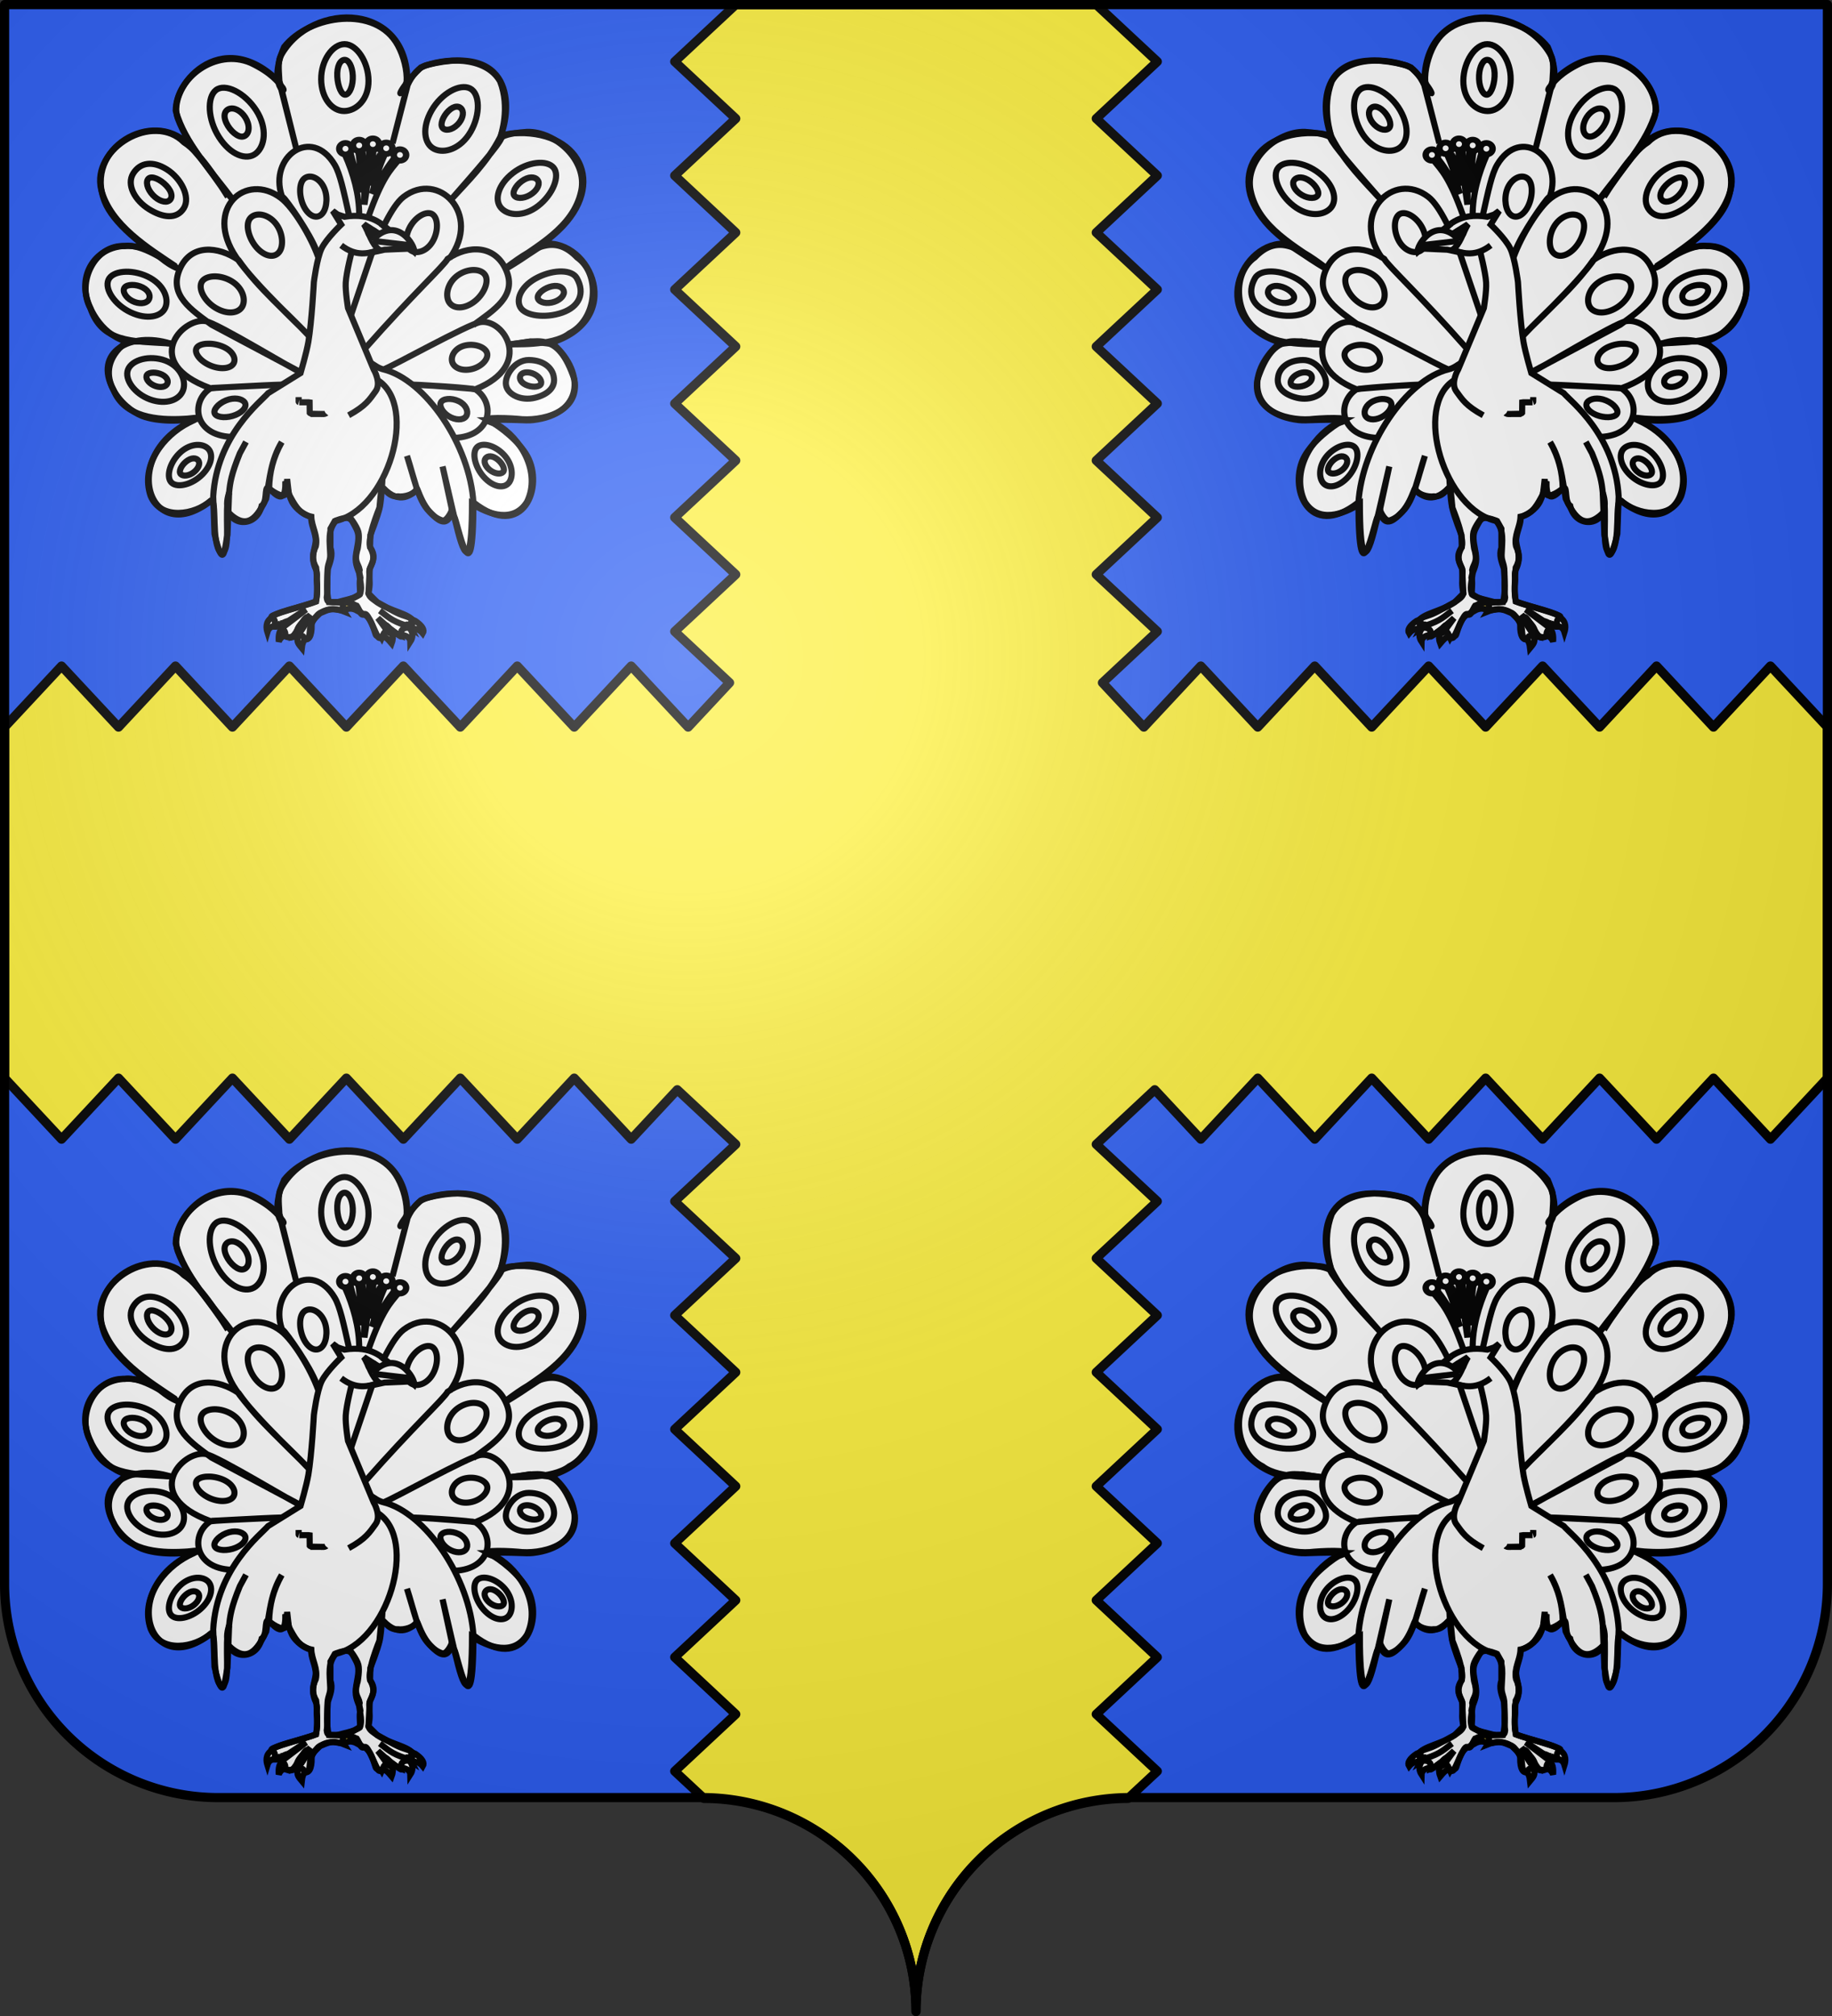 <svg xmlns="http://www.w3.org/2000/svg" xmlns:xlink="http://www.w3.org/1999/xlink" width="600" height="660" viewBox="-300 -295 600 660"><rect x="-300" y="-295" width="600" height="660" fill="#333333" stroke="none"/><defs><radialGradient id="e" cx="-75" cy="-80" r="405" gradientUnits="userSpaceOnUse"><stop offset="0" stop-color="#fff" stop-opacity=".31"/><stop offset=".19" stop-color="#fff" stop-opacity=".25"/><stop offset=".6" stop-color="#6b6b6b" stop-opacity=".125"/><stop offset="1" stop-opacity=".125"/></radialGradient><path id="a" d="M-298.5-293.5h597v517a70 70 0 0 1-70 70H70a70 70 0 0 0-70 70 70 70 0 0 0-70-70h-158.5a70 70 0 0 1-70-70z" style="stroke-linecap:round;stroke-linejoin:round"/></defs><use xlink:href="#a" width="100%" height="100%" style="fill:#2b5df2"/><path d="m-59.031-293.49-20 18.657 20 18.656-20 18.656 20 18.657-20 18.656 20 18.656-20 18.656 20 18.657-20 18.656 20 18.656-20 18.656 17.969 16.782-13.563 14.53-18.656-20-18.656 20-18.657-20-18.656 20-18.656-20-18.657 20-18.656-20-18.656 20-18.656-20-18.657 20-18.656-20-18.656 20V57.949l18.656 20 18.657-20 18.656 20 18.656-20 18.656 20 18.657-20 18.656 20 18.656-20 18.656 20 18.657-20 18.656 20 15.094-16.187 19.156 17.875-20 18.656 20 18.656-20 18.656 20 18.657-20 18.656 20 18.656-20 18.656 20 18.657-20 18.656 20 18.656-20 18.656 9.562 8.907C-31.109 293.862 0 325.069 0 363.51c0-38.442 31.108-69.649 69.469-69.75l9.562-8.907-20-18.656 20-18.656-20-18.656 20-18.657-20-18.656 20-18.656-20-18.656 20-18.657-20-18.656 20-18.656-20-18.656L78.188 61.76 93.28 77.948l18.656-20 18.657 20 18.656-20 18.656 20 18.657-20 18.656 20 18.656-20 18.656 20 18.657-20 18.656 20 18.656-20V-56.958l-18.656-20-18.657 20-18.656-20-18.656 20-18.656-20-18.657 20-18.656-20-18.656 20-18.656-20-18.657 20-18.656-20-18.656 20L61.062-71.49l17.97-16.782-20-18.656 20-18.656-20-18.656 20-18.657-20-18.656 20-18.656-20-18.656 20-18.657-20-18.656 20-18.656-20-18.656H-59.032z" style="display:inline;fill:#fcef3c;fill-opacity:1;fill-rule:nonzero;stroke:#000;stroke-width:3;stroke-linecap:round;stroke-linejoin:round;stroke-miterlimit:4;stroke-dasharray:none;stroke-dashoffset:0;stroke-opacity:1"/><g id="b" style="stroke:#000;stroke-width:4.465;stroke-miterlimit:4;stroke-dasharray:none" transform="matrix(.448 0 0 .448 -272.455 -289.647)"><path d="M223.365 447.271c-4.045-4.49-3.815-2.323-2.565 1.614.195.612-1.031.532-.717 1.255 1.065 2.443-3.387 5.287-4.857 3.8-1.786-1.807-7.712-18.684-10.06-17.125-3.104 2.06-3.459-3.235-6.025-5.137-2.89-2.142-9.26-.053-9.404-3.335-.059-1.345 11.76-4.56 11.941-6.091.3-2.543-.81-9.401.323-12.18-.462-3.565-3.475-7.782-3.481-13.325-.006-5.906 2.33-11.624 1.928-17.175-.263-3.632-2.168-6.457-3.536-9.045-2.14-4.05-3.99-5.372-12.735-2.149-6.37 7.625-4.573 15.054-4.255 24.904.146 4.537-1.57 6.01-1.94 10.687-.472 5.985.275 15.15-.592 20.56.15.48-.08 2.381 1.278 3.149 1.493.843 8.792-.227 10.478.954.66.462-.056 4.036-.726 5.166-.462.779-4.175-.84-8.067-.538-3.765.294-7.699 2.506-9.022 3.49-.262.196-3.764 3.52-5.525 8.09-1.35 3.502-.339 8.434-2.488 10.135-2.08 1.647-6.485-3.15-6.92-2.659-.577.652 9.554-13.543 6.744-13.423-2.693.114-8.826 14.21-11.752 14.93-1.258.309-3.808-.376-4.09-.876-1.3-2.296-.863-5.788-2.772-5.815-1.59-.023 5.247-4.346 3.91-5.008-.811-.402-8.263 4.365-8.788 3.548-1.286-2.002-1.074-6.386-2.452-6.948-2.517-1.025 24.548-8.18 32.227-11.058 1.223-5.454 1.145-9.534.647-15.08-.24-2.663.886-5.45-.608-8.47-4.83-9.769.55-16.766-.205-22.512-.84-6.387-3.368-10.087-3.266-15.608-2.53-1.306-8.592-3.244-12.912-9.435-3.643-5.219-3.974-12.717-5.972-16.785.584 21.938-11.15 4.636-12.764 4.594-2.59-.067-.336 10.66-4.548 13.28-4.336 19.181-31.902 14.56-23.773-9.688-4.178 13.9 2.182 43.95-5.987 44.323-7.533-7.646-2.512-40.194-7.324-38.39-11.582 10.348-36.519 14.67-44.07-3.37-7.674-22.128 9.06-43.952 27.867-53.577 11.938-5.577 3.816-3-3.841-2.82-18.728 1.025-43.241-1.036-51.157-21.097-15.186-27.586 12.53-42.99 41.415-33.968-28.708-1.71-49.867-.88-58.339-25.81-10.362-18.716 3.499-46.857 25.273-45.366 12.1-2.056 31.172 11.81 37.035 14.793-19.473-13.147-47.636-30.047-54.41-56.122-7.321-30.074 38.061-56.991 60.47-34.533 13.58 8.575 28.263 34.157 32.075 39.786-12.807-21.197-31.208-38.524-38.057-62.9.205-23.956 29.34-45.713 54.724-34.929 15.288 7.224 20.282 14.287 22.911 17.449 5.75 6.914-11.22.553 1.62-29.085 18.617-23.566 67.294-30.659 83.143-1.11 4.165 7.575 6.947 18.327 6.394 26.645-6.326 15.523-8.831 8.094 10.44-10.524 16.85-7.452 47.086-8.565 57.853 10.036 7.716 19.862.514 39.075.526 40.4.05 5.716-7.137-1.614 19.218-3.37 20.702-.554 44.343 20.81 39.586 43.156-5.65 26.88-32.864 40.301-54.268 55.624 21.543-16.161 35.694-23.173 51.294-7.002 17.558 12.366 14.522 45.357-5.762 55.526-12.212 9.601-42.633 7.664-43.557 7.981 19.336-1.766 35.22-10.86 47.333 25.746 4.262 24.338-24.776 30.822-41.446 28.652-9.807-.806-35.374-1.672-15.36 3.873 17.635 10.181 32.451 35.02 22.256 56.6-9.712 16.102-28.763 9.214-40.321 1.635-.073 37.564-3.627 45.874-10.204 20.62-1.913-8.352-4.905-18.088-4.669-16.096.116.976-3.734 8.716-6.954 7.6-14.289-4.576-18.038-26.146-18.743-23.02-.888 3.93-9.325 6.119-13.531 5.459-7.733 1.05-11.72-9.355-12.165-6.066-.093.686-.834 8.668-1.403 14.429-1.562 3.703-4.797 12.546-5.834 17.23-.786 3.552-2.107 9.257-.748 11.903 5.213 10.155-.936 12.865-.839 17.584.159 7.683.83 8.779-.601 15.68.485 2.988 3.932 4.846 6.599 6.742 8.632 6.138 23.712 8.281 26.059 13.692-.82-.15-.884 3.509-2.53 4.864-1.568 1.293-4.715.24-5.7 1.918-1.261 2.15-.099 4.974-.904 4.384l-8.026-5.866z" style="display:inline;fill:#fff;fill-opacity:1;stroke:#000;stroke-width:4.465;stroke-miterlimit:4;stroke-dasharray:none"/><g style="display:inline;stroke:#000;stroke-width:4.465;stroke-miterlimit:4;stroke-dasharray:none"><path d="M397.813 567.585c4.131-.992 61.552-33.02 70.308-34.311 17.25-2.544 39.186 31.613-3.241 48.89-.573.233-31.958-2.822-46.34-3.168 29.102 1.349 45.132 2.926 46.209 3.658 14.325 9.738 11.665 34.04-15.468 35.235m-65.208-65.675c34.476-39.175 57.18-59.881 60.061-65.162 14.956-10.282 34.736-10.408 42.8 8.454 8.027 18.778-9.219 29.08-24.076 39.973m-89.265-7.718c.232-.647 14.448-42.76 14.7-43.427 5.6-14.822 14.951-35.954 23.572-42.555 25.582-19.585 57.284 12.6 33.75 44.797" style="fill:none;stroke:#000;stroke-width:4.465;stroke-linecap:butt;stroke-linejoin:miter;stroke-miterlimit:4;stroke-dasharray:none;stroke-opacity:1" transform="translate(-178.334 -309.857)"/><path d="M273.086 662.16c-47.78 40.6-72.514-35.537-10.539-58.955-12.243 2.914-30.691 3.055-41.951-1.362-13.811-5.417-37.453-29.481-14.64-51.196 5.565-5.297 21.462-3.772 37.16-1.456-17.507-2.665-31.978-1.15-34.787-2.014-17.785-5.471-28.215-25.14-29.097-37.51-1.625-22.772 19.825-39.236 46.325-28.937 7.489 2.91 10.756 9.15 21.51 13.459-27.348-16.311-47.74-33.988-53.625-48.784-15.661-39.366 35.14-68.165 60.905-42.205 10.038 10.114 27.773 35.581 32.902 40.927-14.074-19.582-32.402-37.715-40.511-59.87-8.11-22.157 31.54-69.785 74.677-26.099l11.943 48.094-12.19-48.149c-.195-6.491-1.6-14.779 1.001-19.51 22.507-40.927 95.273-39.614 92.448 22.33l-10.777 41.706 10.844-42.269c3.333-7.339 8.272-13.45 14.38-14.98 67.514-16.903 60.571 36.977 53.335 52.99-9.435 18.345-23.815 32.213-35.823 45.411 19.503-22.321 34.655-39.491 36.893-45.08 1.443-3.602 10.235-3.458 12.591-3.507 46.562-.978 65.486 40.314 25.46 74.434-9.718 8.283-19.226 15.345-34.025 24.232 9.328-5.931 18.779-11.862 27.263-17.792 33.968-3.55 60.586 56.018 3.257 72.886l-13.538-1.54-16.323 2.436c11.188-2.1 22.377-2.468 33.565-.182 23.204 21.214 21.075 50.918-15.103 55.228-5.793.69-13.467-.71-32.954-.044 9.538 5.086 22.712 15.82 28.584 26.226 12.677 22.469-2.814 62.441-39.123 34.045" style="fill:none;stroke:#000;stroke-width:4.465;stroke-linecap:butt;stroke-linejoin:miter;stroke-miterlimit:4;stroke-dasharray:none;stroke-opacity:1" transform="translate(-178.334 -309.857)"/><path d="M371.992 455.078c-4.014-17.95-6.567-30.226-10.49-36.792-17.025-28.502-48.2-5.654-38.655 22.762.19.566 1.28 1.208 2.298 2.459 6.597 8.1 23.23 32.882 24.257 42.08-5.398-15.012-18.085-36-27.094-42.898-25.582-19.586-56.862 7.678-32.818 43.167 13.998 20.66 51.734 54.904 53.39 57.72-17.241-18.44-36.685-34.361-51.676-55.614-14.957-10.283-34.97-12.039-43.032 6.823-8.028 18.778 8.519 29.547 23.376 40.439l65.51 34.9c-4.13-.99-61.319-36.28-70.075-37.57-17.248-2.545-46.87 30.448 3.242 48.889.58.214 38.479-2.123 52.86-2.468-29.101 1.348-51.652 2.227-52.729 2.958-14.326 9.738-11.666 34.04 15.467 35.235" style="fill:none;stroke:#000;stroke-width:4.465;stroke-linecap:butt;stroke-linejoin:miter;stroke-miterlimit:4;stroke-dasharray:none;stroke-opacity:1" transform="translate(-178.334 -309.857)"/><path d="M268.49 625.284c4.432 3.705 3.557 11.974-3.707 19.316-7.263 7.342-17.814 9.955-22.246 6.25-4.432-3.704-2.026-14.133 5.238-21.475 7.264-7.342 16.282-7.795 20.714-4.09zm220.752 24.893c-3.114 4.703-10.605 4.33-17.581-2.55-6.977-6.881-9.86-17.373-6.746-22.077 3.114-4.703 12.627-2.916 19.604 3.964 6.976 6.881 7.837 15.959 4.723 20.663zM521.71 573.6c1.314 6.919-3.753 12.5-13.764 14.985-10.012 2.485-19.837-2.203-21.15-9.121-1.314-6.92 6.385-18.572 16.7-18.468 11.747.118 17.536 6.639 18.214 12.604zm-24.557-51.293c-3.445-6.45 1.369-16.121 13.176-21.863 11.808-5.742 24.662-5.616 28.24.76 6.127 10.919 1.813 20.855-10.824 25.215-12.411 4.282-27.146 2.337-30.592-4.112zm-14.168-72.67c-4.887-5.89-2.024-16.855 8.815-25.275 10.84-8.42 24.885-9.802 29.772-3.912 4.887 5.89-.391 19.454-11.23 27.874-10.84 8.42-22.47 7.203-27.357 1.313zm-48.77-42.911c-7.345-3.691-9.092-15.5-1.818-28.136 7.273-12.636 20.698-19.775 28.043-16.084 7.345 3.69 7.774 19.016.5 31.652-7.274 12.636-19.38 16.259-26.725 12.568zm-65.742-27.67c-8.737.032-16.705-9.25-16.83-23.125-.127-13.875 8.36-25.732 17.098-25.764 8.737-.031 17.389 12.807 17.515 26.682.126 13.876-9.046 22.176-17.783 22.208zm-64.648 31.076c-6.683 5.228-18.357 1.195-26.77-11.848-8.412-13.042-9.008-29.302-2.325-34.53 6.683-5.229 21.014 1.76 29.426 14.802 8.413 13.043 6.352 26.347-.33 31.576zM251.11 581.599c-1.553 7.57-10.803 12.18-22.5 8.87-11.697-3.31-20.138-13.578-18.585-21.148 1.554-7.57 13.92-11.896 25.617-8.586 11.697 3.31 17.022 13.293 15.468 20.864zm-13.41-58.876c-2.858 6.73-13.41 9.05-25.29 3.461-11.88-5.59-19.193-16.974-16.334-23.704 2.86-6.73 16.67-8.12 28.551-2.53 11.88 5.59 15.933 16.043 13.074 22.773zm13.503-72.636c-5.17 8.274-15.305 7.018-25.51.643-10.206-6.376-16.616-17.786-11.446-26.06 5.17-8.274 14.373-9.347 24.578-2.971 10.206 6.375 17.548 20.114 12.378 28.388z" style="fill:#fff;fill-opacity:1;stroke:#000;stroke-width:4.465;stroke-linejoin:round;stroke-miterlimit:4;stroke-dasharray:none;stroke-dashoffset:0;stroke-opacity:1" transform="translate(-178.334 -309.857)"/><path d="M471.355 633.702c-.891 2.34.905 6.087 4.78 8.522 3.873 2.436 8.052 2.21 8.942-.131.891-2.34-1.832-6.886-5.706-9.322-3.875-2.436-7.126-1.41-8.016.93zm26.285-61.943c1.511-1.997 5.64-2.463 9.76-.471 4.12 1.991 6.145 5.653 4.633 7.65-1.51 1.997-6.809 2.1-10.929.11-4.12-1.992-4.976-5.292-3.464-7.29zm31.48-60.33c.04 2.98-3.573 6.435-9.012 7.576-5.44 1.14-10.114-.82-10.155-3.801-.04-2.981 4.965-6.95 10.404-8.091 5.439-1.14 8.722 1.335 8.762 4.316zm-18.746-81.094c1.16 2.786-1.179 7.247-6.222 10.146-5.044 2.9-10.483 2.63-11.642-.156-1.16-2.787 2.385-8.199 7.429-11.099 5.043-2.9 9.276-1.678 10.435 1.109zm-55.362-51.37c.985 3.142-1.002 8.17-5.29 11.438-4.289 3.269-8.914 2.964-9.9-.177-.985-3.141 2.029-9.241 6.317-12.51s7.887-1.892 8.873 1.25zm-85.191-37.143c2.871.993 5.25 6.698 4.936 13.865-.315 7.166-3.407 12.297-6.278 11.303-2.87-.993-5.384-8.61-5.07-15.777.315-7.166 3.541-10.384 6.412-9.391zm-82.684 35.397c4.132.399 9.074 4.672 10.883 10.505 1.81 5.833-.713 10.411-4.845 10.012-4.131-.399-9.846-6.198-11.655-12.03-1.81-5.834 1.485-8.886 5.617-8.487zm-47.837 67.87c-3.16.95-8.476-1.477-12.151-6.375-3.676-4.898-3.7-10.009-.542-10.96 3.16-.952 9.654 2.661 13.33 7.56 3.675 4.897 2.522 8.823-.637 9.774zm-13.926 72.186c-1.842 2.536-6.855 3.11-11.849.558-4.993-2.553-7.436-7.223-5.594-9.758 1.843-2.536 8.275-2.645 13.268-.093 4.993 2.553 6.018 6.757 4.176 9.293zm13.402 61.664c-1.511 1.997-5.64 2.463-9.76.471-4.12-1.991-6.145-5.653-4.633-7.65 1.51-1.997 6.809-2.1 10.929-.109 4.12 1.992 4.976 5.292 3.464 7.288zm23.466 56.258c.89 2.34-.905 6.087-4.78 8.523-3.874 2.435-8.052 2.209-8.943-.132-.89-2.34 1.833-6.886 5.707-9.322 3.874-2.435 7.125-1.41 8.016.931zm33.427-43.302c1.902 2.621-.464 6.675-6.547 9.192-6.083 2.517-13.14 2.084-15.041-.537-1.902-2.621 1.882-7.516 7.965-10.033 6.083-2.517 11.72-1.243 13.623 1.378zm162.356 9.479c-1.301 3.06-6.103 4.116-11.51 1.574-5.408-2.542-8.736-7.72-7.435-10.78 1.301-3.06 7.588-3.693 12.995-1.15 5.407 2.541 7.252 7.295 5.95 10.356zm-39.629-119.832c-4.586-1.887-6.168-8.854-2.359-16.698 3.81-7.843 11.568-12.672 16.155-10.784 4.586 1.888 5.534 11.007 1.724 18.85-3.81 7.844-10.933 10.52-15.52 8.632zM353.86 451.84c-2.54 5.337-7.992 6.223-12.702.369-4.71-5.855-6.225-16.095-3.685-21.432 2.54-5.336 9.39-5.12 14.1.735 4.71 5.855 4.827 14.991 2.287 20.328zm-31.321 26.933c-1.663 6.182-7.8 8.315-14.709 3.18-6.91-5.135-11.162-15.592-9.5-21.774 1.663-6.182 9.696-7.46 16.605-2.324 6.91 5.134 9.267 14.736 7.604 20.918zm-28.116 42.18c-2.09 5.403-9.804 7.267-18.488 2.78-8.685-4.488-14.03-13.628-11.94-19.03 2.09-5.403 12.186-6.52 20.87-2.032 8.685 4.488 11.648 12.88 9.558 18.282zm149.938-3.9c1.907 5.603 8.948 7.536 16.875 2.882 7.927-4.653 12.807-14.132 10.9-19.734-1.909-5.603-11.125-6.76-19.052-2.107-7.927 4.654-10.631 13.356-8.723 18.96zm2.874 44.454c.605 4.484 6.079 7.654 13.425 6.349 7.346-1.305 13.013-6.829 12.409-11.313-.605-4.484-8.008-7.654-15.354-6.349-7.346 1.305-11.084 6.829-10.48 11.313zm-159.545 1.858c-1.868 3.665-8.76 4.93-16.52 1.885-7.76-3.044-12.537-9.245-10.67-12.91 1.868-3.665 10.89-4.422 18.65-1.378 7.76 3.045 10.407 8.738 8.54 12.403z" style="fill:#fff;fill-opacity:1;stroke:#000;stroke-width:4.465;stroke-linejoin:round;stroke-miterlimit:4;stroke-dasharray:none;stroke-dashoffset:0;stroke-opacity:1" transform="translate(-178.334 -309.857)"/></g><path d="M209.697 253.331c2.886 1.615 5.069 3.668 8.955 4.614 30.923 7.524 63.47 55.465 65.972 97.65-.179 74.49-11.624 13.423-14.162 9.551l-8.398-36.228 7.08 32.77c-4.222 14.11-12.109 4.8-16.96 0-8.165-8.075-11.058-25.124-16.14-40.51l7.411 24.701c-3.752 3.131-12.408 11.715-24.866-1.317" style="display:inline;fill:none;stroke:#000;stroke-width:4.465;stroke-linecap:butt;stroke-linejoin:miter;stroke-miterlimit:4;stroke-dasharray:none;stroke-opacity:1"/><g style="display:inline;stroke:#000;stroke-width:4.465;stroke-miterlimit:4;stroke-dasharray:none" transform="translate(-178.334 -309.857)"><ellipse cx="275.527" cy="401.791" rx="2.297" ry="2.369" style="fill:none;stroke:#000;stroke-width:2.391;stroke-linejoin:round;stroke-miterlimit:4;stroke-dasharray:none;stroke-dashoffset:0;stroke-opacity:1" transform="matrix(1.974 0 0 1.767 -174.485 -303.366)"/><ellipse cx="275.527" cy="401.791" rx="2.297" ry="2.369" style="fill:none;stroke:#000;stroke-width:2.391;stroke-linejoin:round;stroke-miterlimit:4;stroke-dasharray:none;stroke-dashoffset:0;stroke-opacity:1" transform="matrix(1.974 0 0 1.767 -164.47 -305.812)"/><ellipse cx="275.527" cy="401.791" rx="2.297" ry="2.369" style="fill:none;stroke:#000;stroke-width:2.391;stroke-linejoin:round;stroke-miterlimit:4;stroke-dasharray:none;stroke-dashoffset:0;stroke-opacity:1" transform="matrix(1.974 0 0 1.767 -154.456 -306.743)"/><ellipse cx="275.527" cy="401.791" rx="2.297" ry="2.369" style="fill:none;stroke:#000;stroke-width:2.391;stroke-linejoin:round;stroke-miterlimit:4;stroke-dasharray:none;stroke-dashoffset:0;stroke-opacity:1" transform="matrix(1.974 0 0 1.767 -144.675 -303.716)"/><ellipse cx="275.527" cy="401.791" rx="2.297" ry="2.369" style="fill:none;stroke:#000;stroke-width:2.391;stroke-linejoin:round;stroke-miterlimit:4;stroke-dasharray:none;stroke-dashoffset:0;stroke-opacity:1" transform="matrix(1.974 0 0 1.767 -134.66 -298.825)"/><path d="M368.964 410.83c6.064 13.62 10.608 29.235 10.48 44.714M386.198 456.243c10.143-28.858 16.283-34.241 21.658-40.989M373.156 409.898l7.685 28.412c-.397-9.281-.492-19.925-2.096-29.81M380.958 406.87c2.765 4.844 1.93 26.365 2.329 40.523 1.232-7.419 4.63-31.337 3.027-41.221M389.808 408.035l-1.398 25.617c2.863-18.597 6.727-23.185 6.754-23.987M405.178 413.391c-3.989 4.919-8.043 10.795-16.302 26.084 3.561-13.94 5.096-19.227 9.548-29.344" style="fill:none;stroke:#000;stroke-width:4.465;stroke-linecap:butt;stroke-linejoin:miter;stroke-miterlimit:4;stroke-dasharray:none;stroke-opacity:1"/></g><path d="M190.504 434.14c1.861-1.285 4.907-2.218 9.26.237.27-2.248-1.646-5.42-7.27-6.265-.406-.061-3.45-.11-3.897-.146" style="display:inline;fill:#e6ce46;fill-opacity:1;stroke:#000;stroke-width:4.465;stroke-linecap:butt;stroke-linejoin:miter;stroke-miterlimit:4;stroke-dasharray:none;stroke-opacity:1"/><path d="M218.759 453.371c2.425.667 3.382 1.81 6.07 4.98.582-1.552 1.775-5.832-.708-7.615-.352-.252-2.938-2.454-2.745-1.8m-75.547-2.412c-3.44 2.086-3.833 5.822-3.523 10.409 1.46-3.619 3.607-4.046 5.698-4.512m-10.921-13.058c-4.838 3.177-3.877 8.134-3.087 10.684.836-2.812 2.526-3.964 4.939-4.577.246-.062 6.174-2.302 5.234-1.918m13.82 7.071c-.835 1.338-1.34 2.731-1.872 4.14-.657 2.544.905 4.323 3.008 6.866.336-3.235 1.248-5.09 2.85-7.693m77.831-6.699c3.823.45 5.874 1.383 7.803 3.728 1.478-2.533-.193-5.631-5.647-9.283-.266-.178-3.16-1.232-3.44-1.414m-8.208 10.966c.53.041 3.23 1 3.72 1.127 2.501.648 4.377 2.37 4.431 4.694 2.032-3.124 1.93-5.944.492-8.573-.214-.391-4.278-5.908-2.366-3.454" style="display:inline;fill:#fff;fill-opacity:1;stroke:#000;stroke-width:4.465;stroke-linecap:butt;stroke-linejoin:miter;stroke-miterlimit:4;stroke-dasharray:none;stroke-opacity:1"/><g style="display:inline;stroke:#000;stroke-width:4.465;stroke-miterlimit:4;stroke-dasharray:none"><path d="M335.164 588.09c.01 1.138-.017 2.277.01 3.415-.005.356 1.262.428.534.4 1.718-.038 3.436-.006 5.154-.017h-.95c1.102.062 2.211-.112 3.306.066.065 2.56-.039 5.121.05 7.68.377.482 1.209.284 1.541.786 2.324.033 4.65.008 6.975.015.414-.256.412.254 0 0 1.078.024 2.255.152 3.238-.374l.086-.1M371.728 601.386c12.76-7 15.284-11.52 19.707-17.57 4.422-6.05-1.358-15.866-1.425-15.908l-18.757-44.875s-2.02-12.095-1.662-18.52c.426-7.655 4.511-23.267 4.511-23.267" style="fill:none;stroke:#000;stroke-width:4.465;stroke-linecap:butt;stroke-linejoin:miter;stroke-miterlimit:4;stroke-dasharray:none;stroke-opacity:1" transform="translate(-178.334 -309.857)"/><path d="M401.17 465.813c-4.433-2.926-11.937-12.774-32.529-9.498l-4.986-1.662-3.561-2.611 6.173 9.972s-10.73 10.188-14.246 17.332c-3.516 7.145-5.698 24.693-5.698 24.693s-1.583 29.27-4.037 43.687c-1.313 7.72-5.698 22.794-5.698 22.794l-23.743 14.72c-5.004 5.904-37.633 30.747-40.126 75.503l.95 27.305c7.033 29.808 7.561 8.111 9.497.712l1.187-30.866c.642-6.861 1.564-13.422 7.836-28.73l4.51-8.31" style="fill:none;stroke:#000;stroke-width:4.465;stroke-linecap:butt;stroke-linejoin:miter;stroke-miterlimit:4;stroke-dasharray:none;stroke-opacity:1" transform="translate(-178.334 -309.857)"/><path d="m385.64 483.003 12.413-2.632 18.312-.787-21.128-18.245" style="fill:#fff;fill-opacity:1;stroke:#000;stroke-width:4.465;stroke-linecap:butt;stroke-linejoin:miter;stroke-miterlimit:4;stroke-dasharray:none;stroke-opacity:1" transform="translate(-178.334 -309.857)"/><path d="M366.267 477.21c10.951 8.362 19.55 6.138 28.017 3.323-5.427-3.54-7.663-12.396-11.397-18.757l10.922 6.886M392.966 575.705c30.111 19.022 7.381 95.16-31.448 103.083l-3.086 5.46v14.01c1.928 5.144-.156 10.288-1.9 15.432-.394 8.073-1.304 16.146.713 24.218l11.159.475c-.835 1.928-1.64 3.864 0 6.41-9.21-3.666-12.622-.624-17.57 1.188-2.59 2.717-6.216 5.27-6.144 8.95.152 7.782-2.162 11.382-5.253 9.57-1.06-2.394-2.109-2.43-5.698-1.663 5.82-6.72 6.995-10.655 9.972-15.67-3.502 3.643-8.807 6.94-9.896 12.214-.796 3.857-5.862 5.008-8.386 3.456.369-4.295-1.304-4.307-2.85-5.698l18.045-13.77c-7.68 4.199-17.863 12.78-23.03 12.583.55-3.48.588-6.445-2.612-6.173.8-4.353 22.081-7.994 33.003-12.347 1.223-7.612.657-16.454 0-24.693-2.78-4.843-3.275-9.465-.238-15.67 1.678-7.74-3.03-14.092-3.324-21.606-9.393-1.966-12.453-9.56-16.382-16.383l-1.27-11.084-.659 9.387c-.404 5.756-8.915.465-12.515-2.47.256-11.835 2.83-22.528 9.222-33.924-7.82 12.85-8.935 26.825-11.363 41.334-6.57 13.505-13.754 23.746-27.666 10.045" style="fill:none;stroke:#000;stroke-width:4.465;stroke-linecap:butt;stroke-linejoin:miter;stroke-miterlimit:4;stroke-dasharray:none;stroke-opacity:1" transform="translate(-178.334 -309.857)"/><path d="M371.965 674.989s5.781 7.265 6.886 11.634c.99 3.916-.475 12.11-.475 12.11-3.094 9.811.572 10.931 1.425 15.67-1.221 4.83 2.581 11.613.237 17.57l-4.511 2.849-8.31 2.136 10.447 3.562c1.624 2.275 1.8 5.273 5.698 6.41 4.22 2.58 5.874 7.921 8.176 14.894.5 1.512 3.572 1.069 4.408 2.439 1.512-3.304 1.337-5.402 4.748-4.274l-7.597-10.447c6.764 6.138 13.43 12.117 17.095 13.296-.792-4.59 1.266-6.648 6.173-6.173" style="fill:none;stroke:#000;stroke-width:4.465;stroke-linecap:butt;stroke-linejoin:miter;stroke-miterlimit:4;stroke-dasharray:none;stroke-opacity:1" transform="translate(-178.334 -309.857)"/></g><path d="M218.08 338.374s-.592 13.655-1.9 20.181c-1.322 6.604-6.885 20.42-6.885 20.42l-.237 9.022c4.27 6.015 2.37 9.655-.237 15.67l-.95 18.045 6.41 6.41c4.353 2.235 11.259 6.522 16.16 8.6 4.817 2.042 8.123 2.107 10.195 4.934.328-1.202-3.676 1.194-1.187 6.173l-4.511-2.849c-10.577-3.389-13.348-6.721-18.757-10.684" style="display:inline;fill:none;stroke:#000;stroke-width:4.465;stroke-linecap:butt;stroke-linejoin:miter;stroke-miterlimit:4;stroke-dasharray:none;stroke-opacity:1"/><ellipse cx="287.123" cy="439.375" rx="1.537" ry="1.171" style="display:inline;fill:#ffe000;fill-opacity:1;stroke:#000;stroke-width:2.753;stroke-linejoin:round;stroke-miterlimit:4;stroke-dasharray:none;stroke-dashoffset:0;stroke-opacity:1" transform="matrix(1.622 0 0 1.622 -255.453 -554.57)"/><path d="M210.624 163.805c18.012-19.632 31.978 4.633 30.628 8.31l-5.935-5.224-24.456-2.849" style="display:inline;fill:#fff;fill-opacity:1;stroke:#000;stroke-width:4.465;stroke-linecap:butt;stroke-linejoin:miter;stroke-miterlimit:4;stroke-dasharray:none;stroke-opacity:1"/></g><use xlink:href="#b" id="c" width="100%" height="100%" x="0" y="0" transform="translate(0 370.882)"/><use xlink:href="#c" id="d" width="100%" height="100%" x="0" y="0" transform="matrix(-1 0 0 1 -.046 0)"/><use xlink:href="#d" width="100%" height="100%" transform="translate(0 -370.882)"/><use xlink:href="#a" fill="url(#e)"/><use xlink:href="#a" style="fill:none;stroke:#000;stroke-width:3"/></svg>